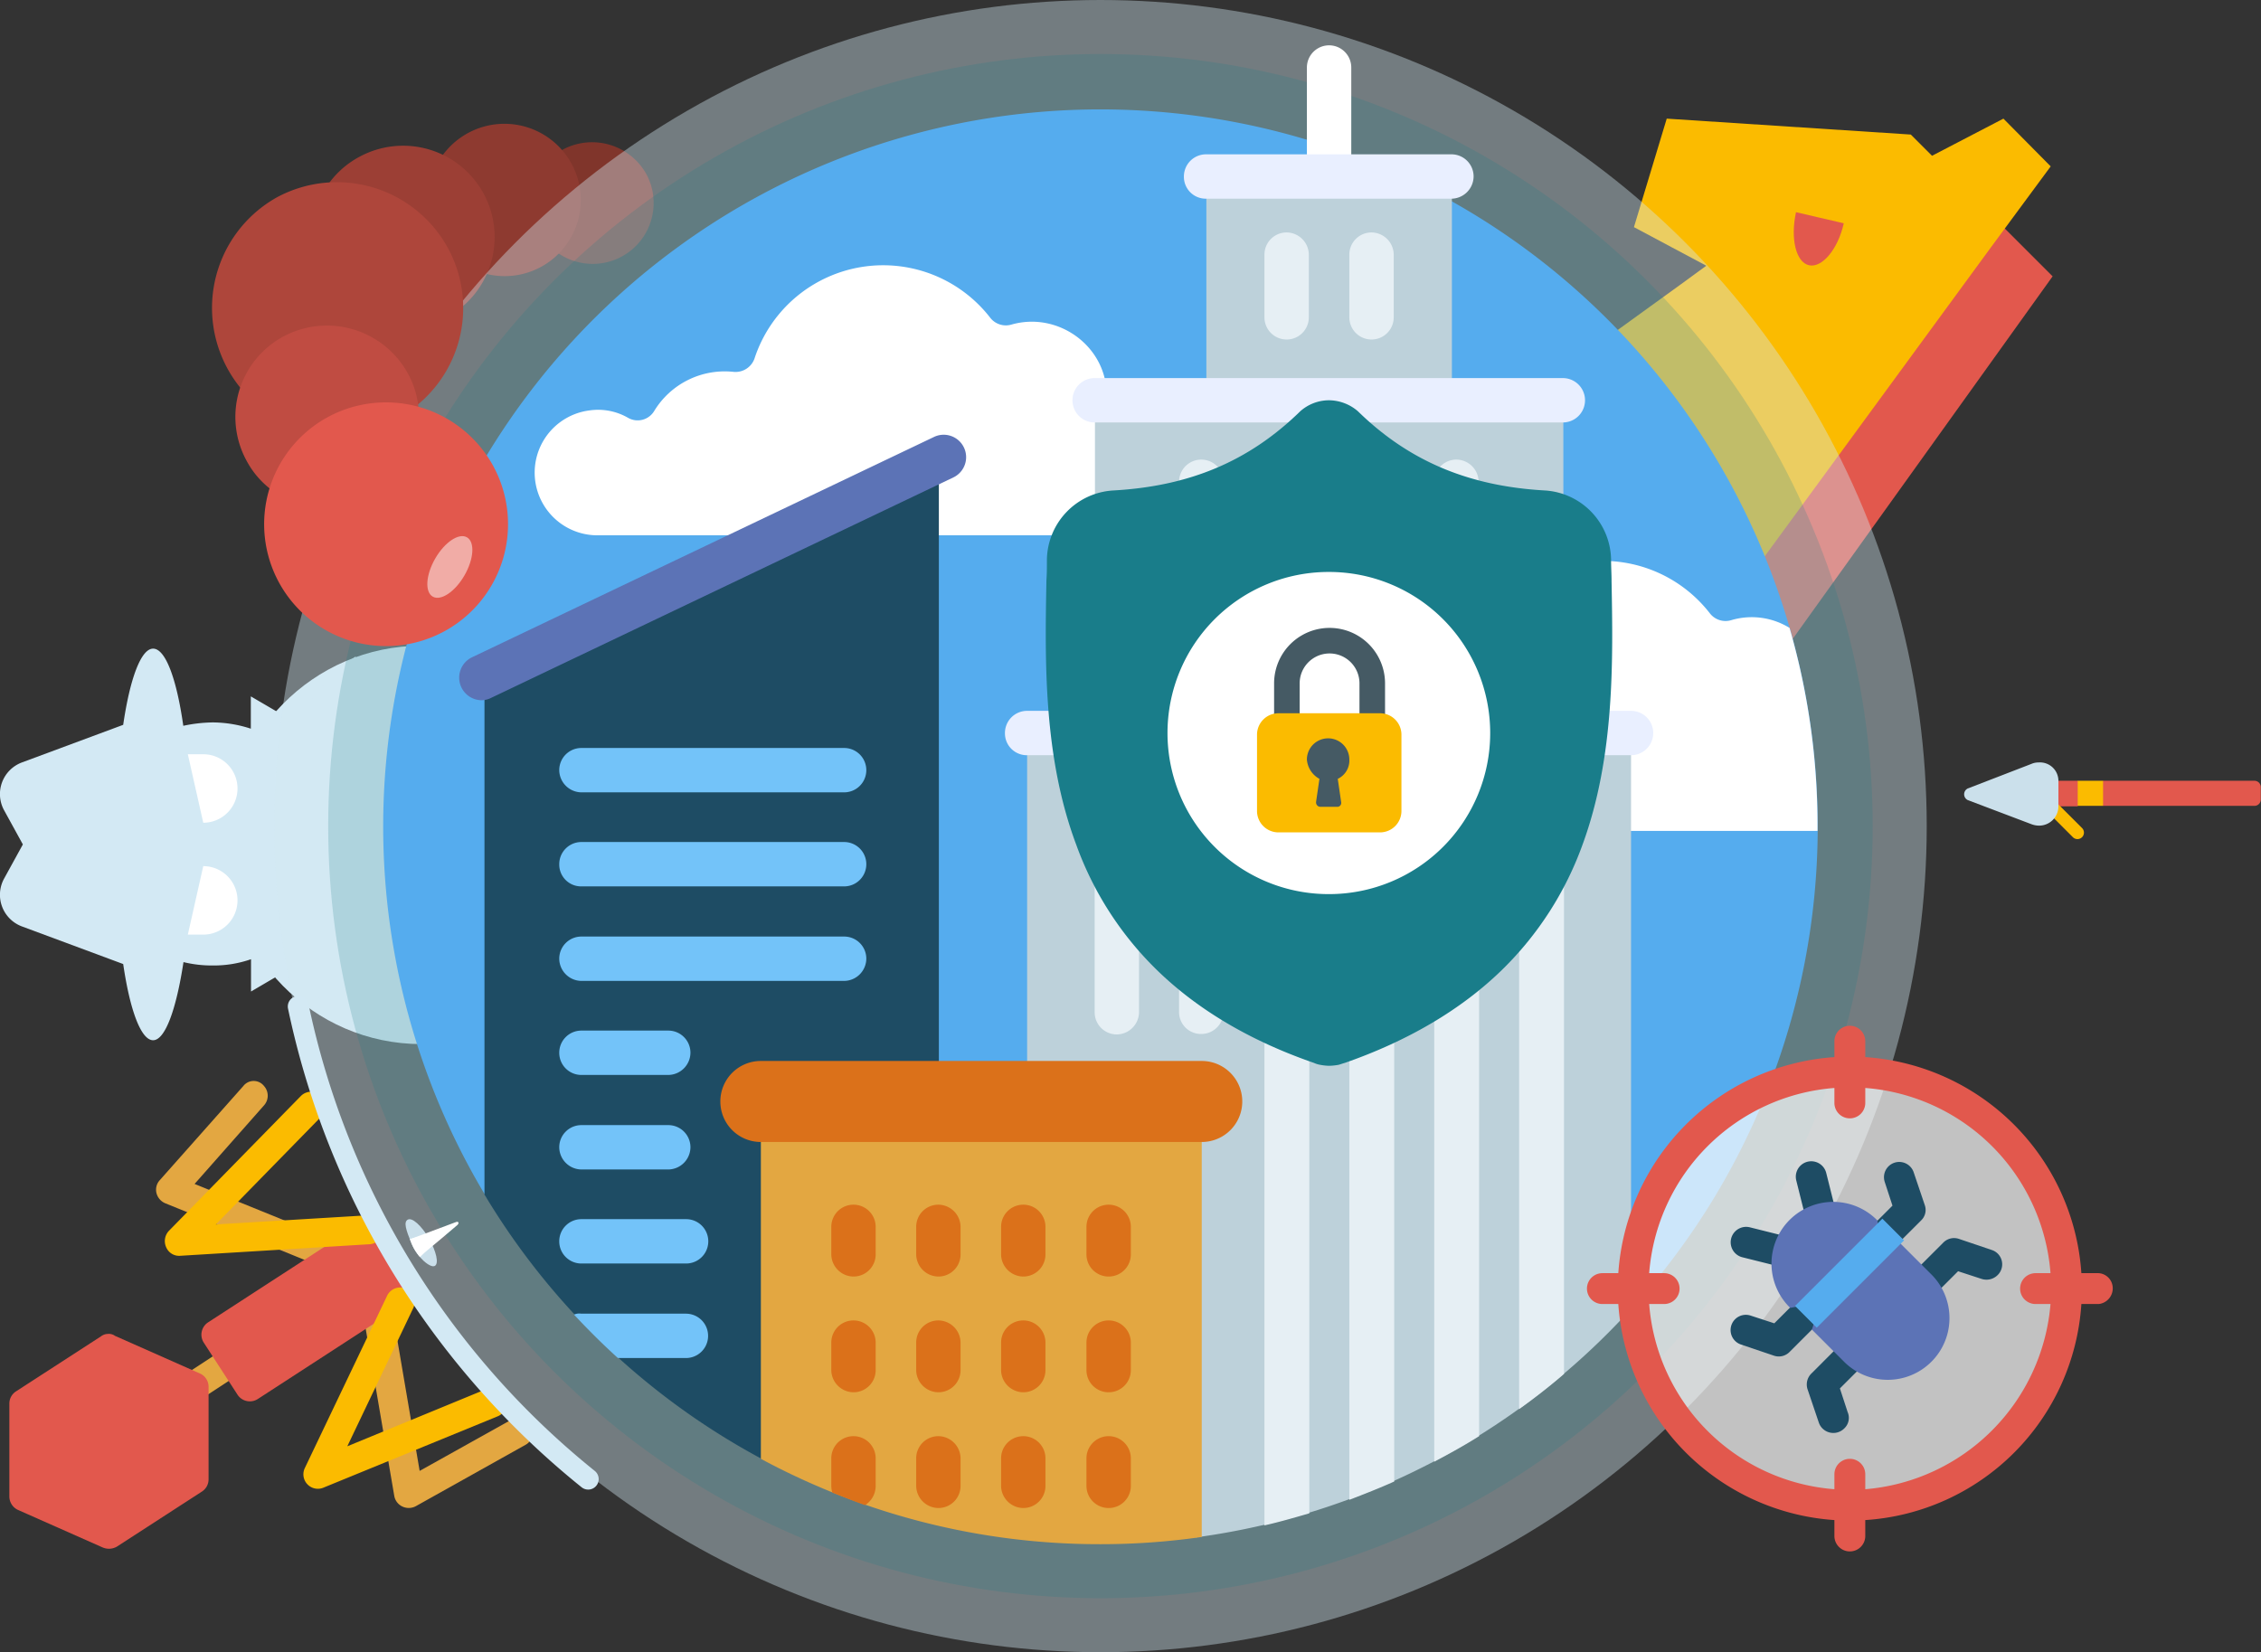 <svg id="Layer_1" data-name="Layer 1" xmlns="http://www.w3.org/2000/svg" xmlns:xlink="http://www.w3.org/1999/xlink" viewBox="0 0 468.74 342.6"><rect x="0" y="0" width="468.74" height="342.6" fill="#333333" stroke="none"/><defs><style>.cls-1,.cls-20{fill:none;}.cls-2,.cls-9{fill:#d3e9f4;}.cls-23,.cls-24,.cls-3{fill:#fff;}.cls-4{fill:#e2584d;}.cls-5{fill:#fbbb00;}.cls-6{fill:#80352b;}.cls-7{fill:#8e3a30;}.cls-8{fill:#9c3f35;}.cls-10,.cls-23,.cls-24,.cls-9{isolation:isolate;}.cls-9{opacity:0.4;}.cls-10,.cls-27{fill:#197d8a;}.cls-10{opacity:0.2;}.cls-11{fill:#55acee;}.cls-12{fill:#1e4c64;}.cls-13{fill:#bdd1da;}.cls-14{fill:#e6eff4;}.cls-15{fill:#e3a741;}.cls-16{fill:#73c3f9;}.cls-17{fill:#5c73b6;}.cls-18{fill:#db711a;}.cls-19{fill:#e9efff;}.cls-20{stroke:#d3e9f4;stroke-linecap:round;stroke-linejoin:round;stroke-width:4.35px;}.cls-21{fill:#ae463b;}.cls-22{fill:#c04c42;}.cls-23{opacity:0.5;}.cls-24{opacity:0.7;}.cls-25{fill:#cbe0eb;}.cls-26{clip-path:url(#clip-path);}.cls-28{fill:#455a64;}</style><clipPath id="clip-path"><path class="cls-1" d="M88.94,256.8c1.5,2.7,2.1,5.2,1.2,5.7s-3.6-1.7-4.8-4.6-1.7-4.5-.8-5S87.34,254.1,88.94,256.8Z"/></clipPath></defs><g id="Capa_1" data-name="Capa 1"><ellipse class="cls-2" cx="87.34" cy="175.2" rx="40.6" ry="41.3"/><path class="cls-2" d="M31.74,134.5c-2.5,0-4.8,6.2-6.2,15.8l-21,7.8A7,7,0,0,0,.84,168l3.9,7.1h0l-3.9,7.1a7,7,0,0,0,3.7,9.9l21,7.8c1.4,9.6,3.7,15.8,6.2,15.8s4.8-6.4,6.3-16.2a24.83,24.83,0,0,0,6.1.7,23.38,23.38,0,0,0,7.9-1.3v6.7l9.2-5.4a49.55,49.55,0,0,0,12.5,13.7V136.1a48.06,48.06,0,0,0-12.5,13.7L52,144.4v6.7a25.65,25.65,0,0,0-7.9-1.3,30.82,30.82,0,0,0-6.1.7C36.64,140.9,34.34,134.5,31.74,134.5Z"/><path class="cls-3" d="M42.14,179.6a7.1,7.1,0,0,1,0,14.2h-3.2Z"/><path class="cls-3" d="M42.14,170.6a7.1,7.1,0,1,0,0-14.2h-3.2Z"/><polygon class="cls-4" points="370.64 133.9 425.54 57.3 413.64 45.4 409.14 49.9 409.54 50.3 359.64 118.4 357.44 120.7 370.64 133.9"/><polygon class="cls-5" points="353.74 55.1 353.74 55.1 338.74 47.1 345.54 24.6 396.14 27.9 400.54 32.3 415.34 24.6 425.14 34.5 412.74 51.3 360.04 123.3 317.84 81.1 348.54 58.9 353.74 55.1"/><path class="cls-6" d="M134,36.1a12.63,12.63,0,0,1-21.2,13.6,3,3,0,0,1-.6-2l.5-12.1a3.18,3.18,0,0,1,.8-2,12.67,12.67,0,0,1,3.4-2.7A12.88,12.88,0,0,1,134,36.1Z"/><path class="cls-7" d="M118.24,33.5A15.78,15.78,0,0,1,98,55.8a3,3,0,0,1-1.6-1.7L89.84,38a3,3,0,0,1,0-2.3,15.84,15.84,0,0,1,28.4-2.2Z"/><path class="cls-8" d="M100.24,40.1a18.94,18.94,0,0,1-7.6,25.7,18.38,18.38,0,0,1-6.5,2.1,3.53,3.53,0,0,1-2.6-.8L65.64,50.4a3.11,3.11,0,0,1-1-2.5,18.71,18.71,0,0,1,9.9-15.4A19,19,0,0,1,100.24,40.1Z"/><circle class="cls-9" cx="228.14" cy="171.3" r="171.3"/><circle class="cls-10" cx="228.14" cy="171.3" r="160.1"/><path class="cls-11" d="M337.54,272.1a148.7,148.7,0,1,0-236.6-23.7L177,272h160.5Z"/><path class="cls-3" d="M229.44,81.1a4,4,0,0,0,4.2,3.8,13.12,13.12,0,0,1,13.6,12.8,13.38,13.38,0,0,1-13.4,13.3H123.94a13,13,0,0,1-1.7-25.9,12.42,12.42,0,0,1,7.9,1.5,4,4,0,0,0,5.5-1.4A17.11,17.11,0,0,1,152,77.1a4.17,4.17,0,0,0,4.4-2.7,28.07,28.07,0,0,1,48.9-8.5,4.1,4.1,0,0,0,4.4,1.4c9.5-2.7,19.2,4.2,19.7,13.8Z"/><path class="cls-3" d="M260,157.8a13,13,0,0,0,13,14.5h103.8v-.9a147.54,147.54,0,0,0-5.8-41.2,14.93,14.93,0,0,0-12.1-1.6,4.1,4.1,0,0,1-4.4-1.4,28.07,28.07,0,0,0-48.9,8.5,4,4,0,0,1-4.4,2.7,16.93,16.93,0,0,0-16.4,8.1,4.06,4.06,0,0,1-5.5,1.4,12.42,12.42,0,0,0-7.9-1.5A13.06,13.06,0,0,0,260,157.8Z"/><path class="cls-12" d="M157.74,235.8a7.4,7.4,0,0,1,0-14.8h36.9V95.4l-94.2,44.8V247.7a149.23,149.23,0,0,0,58.2,55.2V235.7l-.9.1Z"/><path class="cls-13" d="M338.14,152H212.94v84.1h34.9v82.7a148.65,148.65,0,0,0,90.3-47.4Z"/><path class="cls-13" d="M324.14,152.6H227V83h97.1Z"/><path class="cls-3" d="M270.94,33.2V14a4.6,4.6,0,1,1,9.2,0V33.2a4.59,4.59,0,0,1-4.6,4.6A4.65,4.65,0,0,1,270.94,33.2Z"/><path class="cls-14" d="M314.94,172.7V292.2c3.2-2.3,6.3-4.7,9.3-7.3V172.7a4.59,4.59,0,0,0-4.6-4.6A4.67,4.67,0,0,0,314.94,172.7Z"/><path class="cls-14" d="M297.34,172.7V303.1c3.2-1.7,6.3-3.4,9.3-5.3V172.7a4.59,4.59,0,0,0-4.6-4.6A4.67,4.67,0,0,0,297.34,172.7Z"/><path class="cls-14" d="M279.74,172.7V311c3.1-1.2,6.2-2.4,9.3-3.8V172.7a4.59,4.59,0,0,0-4.6-4.6A4.74,4.74,0,0,0,279.74,172.7Z"/><path class="cls-14" d="M262.14,172.7V316.3c3.1-.7,6.2-1.6,9.3-2.5V172.7a4.59,4.59,0,0,0-4.6-4.6A4.74,4.74,0,0,0,262.14,172.7Z"/><path class="cls-14" d="M244.44,209.8V172.7a4.6,4.6,0,1,1,9.2,0v37.1a4.59,4.59,0,0,1-4.6,4.6A4.53,4.53,0,0,1,244.44,209.8Z"/><path class="cls-14" d="M297.34,136.9v-37a4.59,4.59,0,0,1,4.6-4.6,4.65,4.65,0,0,1,4.6,4.6v36.9a4.59,4.59,0,0,1-4.6,4.6A4.5,4.5,0,0,1,297.34,136.9Z"/><path class="cls-14" d="M279.74,136.9v-37a4.6,4.6,0,0,1,9.2,0v36.9a4.6,4.6,0,0,1-9.2.1Z"/><path class="cls-14" d="M262.14,136.9v-37a4.6,4.6,0,1,1,9.2,0v36.9a4.6,4.6,0,0,1-9.2.1Z"/><path class="cls-14" d="M244.44,136.9v-37a4.6,4.6,0,1,1,9.2,0v36.9a4.59,4.59,0,0,1-4.6,4.6A4.5,4.5,0,0,1,244.44,136.9Z"/><path class="cls-14" d="M231.54,214.5a4.59,4.59,0,0,1-4.6-4.6V172.7a4.59,4.59,0,0,1,4.6-4.6,4.65,4.65,0,0,1,4.6,4.6v37.1a4.67,4.67,0,0,1-4.6,4.7Z"/><path class="cls-13" d="M301,83h-50.9V36.6H301Z"/><path class="cls-15" d="M157.74,236.1v66.4a147.91,147.91,0,0,0,70.4,17.7,146.23,146.23,0,0,0,21-1.5V236.1Z"/><path class="cls-16" d="M115.94,159.7a4.59,4.59,0,0,1,4.6-4.6H175a4.6,4.6,0,1,1,0,9.2h-54.5A4.65,4.65,0,0,1,115.94,159.7Z"/><path class="cls-16" d="M115.94,179.2a4.59,4.59,0,0,1,4.6-4.6H175a4.6,4.6,0,0,1,0,9.2h-54.5A4.53,4.53,0,0,1,115.94,179.2Z"/><path class="cls-16" d="M115.94,198.8a4.59,4.59,0,0,1,4.6-4.6H175a4.59,4.59,0,0,1,4.6,4.6,4.65,4.65,0,0,1-4.6,4.6h-54.5A4.65,4.65,0,0,1,115.94,198.8Z"/><path class="cls-16" d="M115.94,218.3a4.59,4.59,0,0,1,4.6-4.6h18a4.59,4.59,0,0,1,4.6,4.6,4.65,4.65,0,0,1-4.6,4.6h-18A4.59,4.59,0,0,1,115.94,218.3Z"/><path class="cls-16" d="M115.94,237.9a4.59,4.59,0,0,1,4.6-4.6h18a4.59,4.59,0,0,1,4.6,4.6,4.65,4.65,0,0,1-4.6,4.6h-18A4.65,4.65,0,0,1,115.94,237.9Z"/><path class="cls-16" d="M115.94,257.4a4.59,4.59,0,0,1,4.6-4.6h21.7a4.6,4.6,0,0,1,0,9.2h-21.7A4.59,4.59,0,0,1,115.94,257.4Z"/><path class="cls-16" d="M119,272.6c2.9,3.1,5.9,6.1,9.1,9h14.1a4.6,4.6,0,0,0,0-9.2h-21.7A2.62,2.62,0,0,0,119,272.6Z"/><path class="cls-17" d="M95.64,142.5a4.68,4.68,0,0,1,2.2-6.2l95.8-45.7a4.65,4.65,0,0,1,4,8.4l-95.8,45.7a4.55,4.55,0,0,1-2,.5A4.69,4.69,0,0,1,95.64,142.5Z"/><path class="cls-18" d="M229.84,264.7a4.59,4.59,0,0,1-4.6-4.6v-5.7a4.6,4.6,0,0,1,9.2,0v5.7a4.59,4.59,0,0,1-4.6,4.6Z"/><path class="cls-18" d="M207.54,260.1v-5.7a4.6,4.6,0,0,1,9.2,0v5.7a4.59,4.59,0,0,1-4.6,4.6A4.65,4.65,0,0,1,207.54,260.1Z"/><path class="cls-18" d="M189.94,260.1v-5.7a4.59,4.59,0,0,1,4.6-4.6,4.65,4.65,0,0,1,4.6,4.6v5.7a4.59,4.59,0,0,1-4.6,4.6A4.65,4.65,0,0,1,189.94,260.1Z"/><path class="cls-18" d="M172.34,260.1v-5.7a4.6,4.6,0,0,1,9.2,0v5.7a4.59,4.59,0,0,1-4.6,4.6A4.65,4.65,0,0,1,172.34,260.1Z"/><path class="cls-18" d="M229.84,288.7a4.59,4.59,0,0,1-4.6-4.6v-5.7a4.6,4.6,0,0,1,9.2,0v5.7a4.59,4.59,0,0,1-4.6,4.6Z"/><path class="cls-18" d="M207.54,284.1v-5.7a4.6,4.6,0,0,1,9.2,0v5.7a4.59,4.59,0,0,1-4.6,4.6A4.65,4.65,0,0,1,207.54,284.1Z"/><path class="cls-18" d="M189.94,284.1v-5.7a4.59,4.59,0,0,1,4.6-4.6,4.65,4.65,0,0,1,4.6,4.6v5.7a4.59,4.59,0,0,1-4.6,4.6A4.65,4.65,0,0,1,189.94,284.1Z"/><path class="cls-18" d="M172.34,284.1v-5.7a4.6,4.6,0,0,1,9.2,0v5.7a4.59,4.59,0,0,1-4.6,4.6A4.65,4.65,0,0,1,172.34,284.1Z"/><path class="cls-18" d="M229.84,312.7a4.59,4.59,0,0,1-4.6-4.6v-5.7a4.6,4.6,0,0,1,9.2,0v5.7a4.59,4.59,0,0,1-4.6,4.6Z"/><path class="cls-18" d="M207.54,308.1v-5.7a4.6,4.6,0,0,1,9.2,0v5.7a4.59,4.59,0,0,1-4.6,4.6A4.65,4.65,0,0,1,207.54,308.1Z"/><path class="cls-18" d="M189.94,308.1v-5.7a4.59,4.59,0,0,1,4.6-4.6,4.65,4.65,0,0,1,4.6,4.6v5.7a4.59,4.59,0,0,1-4.6,4.6A4.65,4.65,0,0,1,189.94,308.1Z"/><path class="cls-18" d="M172.34,302.4v5.7a5.9,5.9,0,0,0,.2,1.4c2.3.9,4.5,1.8,6.8,2.6a4.71,4.71,0,0,0,2.2-4v-5.7a4.6,4.6,0,0,0-9.2,0Z"/><path class="cls-18" d="M149.34,228.4a8.39,8.39,0,0,1,8.4-8.4h91.4a8.4,8.4,0,1,1,0,16.8h-91.4A8.39,8.39,0,0,1,149.34,228.4Z"/><path class="cls-19" d="M245.44,36.6A4.59,4.59,0,0,1,250,32h50.9a4.59,4.59,0,0,1,4.6,4.6,4.65,4.65,0,0,1-4.6,4.6H250A4.53,4.53,0,0,1,245.44,36.6Z"/><path class="cls-19" d="M222.34,83a4.59,4.59,0,0,1,4.6-4.6H324a4.6,4.6,0,0,1,0,9.2h-97.1A4.59,4.59,0,0,1,222.34,83Z"/><path class="cls-19" d="M208.34,152a4.59,4.59,0,0,1,4.6-4.6h125.2a4.6,4.6,0,1,1,0,9.2H212.94A4.53,4.53,0,0,1,208.34,152Z"/><path class="cls-14" d="M279.74,65.8v-13a4.59,4.59,0,0,1,4.6-4.6,4.65,4.65,0,0,1,4.6,4.6v13a4.6,4.6,0,0,1-9.2,0Z"/><path class="cls-14" d="M262.14,65.8v-13a4.59,4.59,0,0,1,4.6-4.6,4.65,4.65,0,0,1,4.6,4.6v13a4.6,4.6,0,1,1-9.2,0Z"/><path class="cls-15" d="M54.74,225.2a3,3,0,0,1,0,4l-14.4,16.3,36.2,14.7a3,3,0,1,1-2.2,5.6l-40.1-16.3a3.14,3.14,0,0,1-1.8-2.1,2.92,2.92,0,0,1,.7-2.7l17.3-19.5a2.72,2.72,0,0,1,4.3,0Z"/><path class="cls-15" d="M109.94,295.2a3,3,0,0,1-1,4.4l-22.7,12.7a3.08,3.08,0,0,1-2.8.1,3,3,0,0,1-1.7-2.2l-7.3-42.7a3,3,0,0,1,6-1L87,305l19-10.6a3,3,0,0,1,3.9.8Z"/><path class="cls-15" d="M50.84,280.5a3.05,3.05,0,0,1-.9,4.2l-8.1,5.3a3,3,0,1,1-3.3-5.1l8.1-5.3A3.05,3.05,0,0,1,50.84,280.5Z"/><path class="cls-4" d="M22.34,276.6a2.39,2.39,0,0,0-1.4.5L3.34,288.5a3,3,0,0,0-1.4,2.5v19.3a3.08,3.08,0,0,0,1.8,2.8l17.6,7.8a3.3,3.3,0,0,0,2.9-.2l17.6-11.4a3,3,0,0,0,1.4-2.5V287.5a3,3,0,0,0-1.8-2.7L23.84,277A2.15,2.15,0,0,0,22.34,276.6Z"/><path class="cls-4" d="M75.64,253.1l-32.5,21.1a3.05,3.05,0,0,0-.9,4.2l7,10.8a3.05,3.05,0,0,0,4.2.9L85.94,269a3.05,3.05,0,0,0,.9-4.2l-7-10.8A3.05,3.05,0,0,0,75.64,253.1Z"/><path class="cls-5" d="M104.64,289.4a3,3,0,0,1-1.5,4.3L67,308.5a3,3,0,0,1-3.8-4.1l17-35.6a3,3,0,1,1,5.4,2.6L72,299.9l28.9-11.9A3.06,3.06,0,0,1,104.64,289.4Z"/><path class="cls-5" d="M66.54,231.6l-21.8,22.3,31.5-1.9a3,3,0,0,1,.4,6l-39.3,2.4a2.91,2.91,0,0,1-2.9-1.8,3.08,3.08,0,0,1,.6-3.4l27.3-27.9a3,3,0,0,1,4.5.2A3.45,3.45,0,0,1,66.54,231.6Z"/><path class="cls-20" d="M121.94,306.7a170.78,170.78,0,0,1-60.1-98"/><path class="cls-21" d="M92.84,51.4a26,26,0,0,1-6.6,32.8,4.37,4.37,0,0,1-3.1.9l-30-2.7a4.35,4.35,0,0,1-2.9-1.5,26.27,26.27,0,0,1,7.2-40A26.22,26.22,0,0,1,92.84,51.4Z"/><path class="cls-22" d="M84.54,77.4a18.56,18.56,0,0,1,2.3,9.5,3.13,3.13,0,0,1-1.7,2.7L61,102.7a3.31,3.31,0,0,1-3.2-.1,18.29,18.29,0,0,1-6.7-7.1,18.94,18.94,0,0,1,7.6-25.7A19.15,19.15,0,0,1,84.54,77.4Z"/><path class="cls-4" d="M102.24,96.6a25.28,25.28,0,1,1-34.3-10.1A25.34,25.34,0,0,1,102.24,96.6Z"/><ellipse class="cls-23" cx="93.26" cy="117.56" rx="7.1" ry="3.5" transform="translate(-55.18 139.55) rotate(-60)"/><circle class="cls-24" cx="383.54" cy="267.2" r="44.9"/><path class="cls-4" d="M438,267a3.13,3.13,0,0,0-2.9-3h-3.6a48.1,48.1,0,0,0-44.8-44.8v-3.3a3.2,3.2,0,1,0-6.4,0v3.3a48.18,48.18,0,0,0-44.8,44.8h-3.3a3.2,3.2,0,1,0,0,6.4h3.3a48.18,48.18,0,0,0,44.8,44.8v3.3a3.2,3.2,0,1,0,6.4,0v-3.3a48,48,0,0,0,44.8-44.8h3.6A3.27,3.27,0,0,0,438,267Zm-51.3,41.8v-3.1a3.2,3.2,0,1,0-6.4,0v3.1a41.71,41.71,0,0,1-38.4-38.4H345a3.2,3.2,0,0,0,0-6.4h-3.1a41.71,41.71,0,0,1,38.4-38.4v3.1a3.2,3.2,0,1,0,6.4,0v-3.1a41.71,41.71,0,0,1,38.4,38.4H422a3.2,3.2,0,0,0,0,6.4h3.1A42,42,0,0,1,386.74,308.8Z"/><path class="cls-12" d="M380,255.1a3.26,3.26,0,0,1-5.4-1.5l-2.2-8.8a3.2,3.2,0,0,1,6.2-1.6l2.2,8.8a3.15,3.15,0,0,1-.8,3.1Z"/><path class="cls-12" d="M373,262.1a3,3,0,0,1-3,.8l-8.8-2.2a3.2,3.2,0,0,1,1.6-6.2l8.8,2.2a3.28,3.28,0,0,1,1.4,5.4Z"/><path class="cls-12" d="M414.14,264.4a3.28,3.28,0,0,1-3.3.8l-4.9-1.6-5.4,5.4a3.18,3.18,0,0,1-4.5-4.5l6.8-6.8a3.13,3.13,0,0,1,3.3-.8l6.8,2.3a3.12,3.12,0,0,1,1.2,5.2Z"/><path class="cls-12" d="M398.24,253.1l-6.8,6.8a3.18,3.18,0,0,1-4.5-4.5l5.4-5.4-1.6-4.9a3.16,3.16,0,1,1,6-2l2.3,6.8a3,3,0,0,1-.8,3.2Z"/><path class="cls-12" d="M382.34,296.2a3.19,3.19,0,0,1-5.3-1.3l-2.3-6.8a3.18,3.18,0,0,1,.8-3.3l6.8-6.8a3.18,3.18,0,0,1,4.5,4.5l-5.4,5.4,1.6,4.9a3,3,0,0,1-.7,3.4Z"/><path class="cls-12" d="M377.84,273.5l-6.8,6.8a3.13,3.13,0,0,1-3.3.8l-6.8-2.3a3.16,3.16,0,1,1,2-6l4.9,1.6,5.4-5.4a3.26,3.26,0,0,1,4.5,0A3.17,3.17,0,0,1,377.84,273.5Z"/><path class="cls-17" d="M389.54,257.7l4.2-.1,6.8,6.8a12.8,12.8,0,0,1-18.1,18.1l-6.8-6.8,1.8-5.7-6.3,1.2a12.8,12.8,0,1,1,18.1-18.1Z"/><path class="cls-11" d="M372.14,270.8l18.1-18.1,4.5,4.5-18.1,18.1Z"/><path class="cls-4" d="M382.24,46.3c-1.2,5.4-4.5,9.3-7.2,8.7s-3.9-5.5-2.7-11"/><path id="SVGID" class="cls-25" d="M88.94,256.8c1.5,2.7,2.1,5.2,1.2,5.7s-3.6-1.7-4.8-4.6-1.7-4.5-.8-5S87.34,254.1,88.94,256.8Z"/><g class="cls-26"><path class="cls-3" d="M91.24,255.4a.34.34,0,0,1,.3.6l-1.9,2-2.4,2.5c-.2.2-.4.1-.6-.1l-.9-1.5-.9-1.5c-.1-.2,0-.5.2-.5l3.4-.9Z"/></g><path class="cls-3" d="M88,256.4l2.3-.5c.3-.1.5.3.3.6L89,258.3l-2,2.2"/><path class="cls-5" d="M430.74,161.9H436l2.6,2.6-2.6,2.6h-5.3l-2.6-2.6Z"/><g id="Spear"><path class="cls-4" d="M422.84,163.3v2.6a1.32,1.32,0,0,0,1.3,1.3h6.6v-5.3h-6.6A1.29,1.29,0,0,0,422.84,163.3Z"/><path class="cls-4" d="M436,161.9h31.4a1.32,1.32,0,0,1,1.3,1.3v2.6a1.32,1.32,0,0,1-1.3,1.3H436Z"/><path class="cls-5" d="M429.74,173.6l-5.3-5.3a1.34,1.34,0,0,1,1.9-1.9l5.3,5.3a1.34,1.34,0,0,1-1.9,1.9Z"/></g><path class="cls-25" d="M426.74,161.9v5.3a4,4,0,0,1-4,4,4.53,4.53,0,0,1-1.6-.3l-13.2-5a1.34,1.34,0,0,1,0-2.4l13.2-5.1a3.65,3.65,0,0,1,1.5-.3,3.82,3.82,0,0,1,4.1,3.8Z"/><path class="cls-3" d="M85.44,256.8l5.1-1.9,4-1.5c.5-.2.7.2.3.6l-3.3,2.8-4.2,3.5"/><path class="cls-27" d="M216.94,120.4v-.1c.1-1.3.1-2.7.1-4.3a14.61,14.61,0,0,1,13.8-14.3c15.9-.9,28.1-6.1,38.6-16.3l.1-.1a9,9,0,0,1,5.9-2.3,9.26,9.26,0,0,1,6.1,2.3l.1.1c10.5,10.2,22.8,15.4,38.6,16.3A14.61,14.61,0,0,1,334,116c0,1.6.1,3,.1,4.3v.2c.3,16.2.7,36.3-6,54.6a68.88,68.88,0,0,1-16.7,26c-8.4,8.2-19.4,14.7-32.6,19.3-.4.1-.9.3-1.3.4a12.25,12.25,0,0,1-1.9.2h-.1a11,11,0,0,1-1.8-.2,5,5,0,0,1-1.3-.4c-13.3-4.6-24.2-11.1-32.6-19.3a68.88,68.88,0,0,1-16.7-26C216.24,156.8,216.64,136.7,216.94,120.4Z"/><path class="cls-3" d="M275.44,118.6h.1a33.4,33.4,0,0,1,0,66.8h-.1a33.4,33.4,0,0,1,0-66.8Z"/><path class="cls-28" d="M264.14,141.7v7a.9.9,0,0,0,.9.9h3.5a.9.9,0,0,0,.9-.9v-7a6.2,6.2,0,0,1,12.4,0v7a.9.9,0,0,0,.9.9h3.5a.9.9,0,0,0,.9-.9v-7a11.5,11.5,0,0,0-23,0Z"/><path class="cls-5" d="M290.54,152.3v15.9a4.44,4.44,0,0,1-4.4,4.4H265a4.44,4.44,0,0,1-4.4-4.4V152.3a4.44,4.44,0,0,1,4.4-4.4h21.1A4.44,4.44,0,0,1,290.54,152.3Z"/><path class="cls-28" d="M273.54,161.5l-.7,4.8v.1a.9.9,0,0,0,.9.9h3.6a.82.82,0,0,0,.7-1l-.7-4.8a4.2,4.2,0,0,0,2.4-4,4.4,4.4,0,0,0-8.8,0A5,5,0,0,0,273.54,161.5Z"/></g></svg>